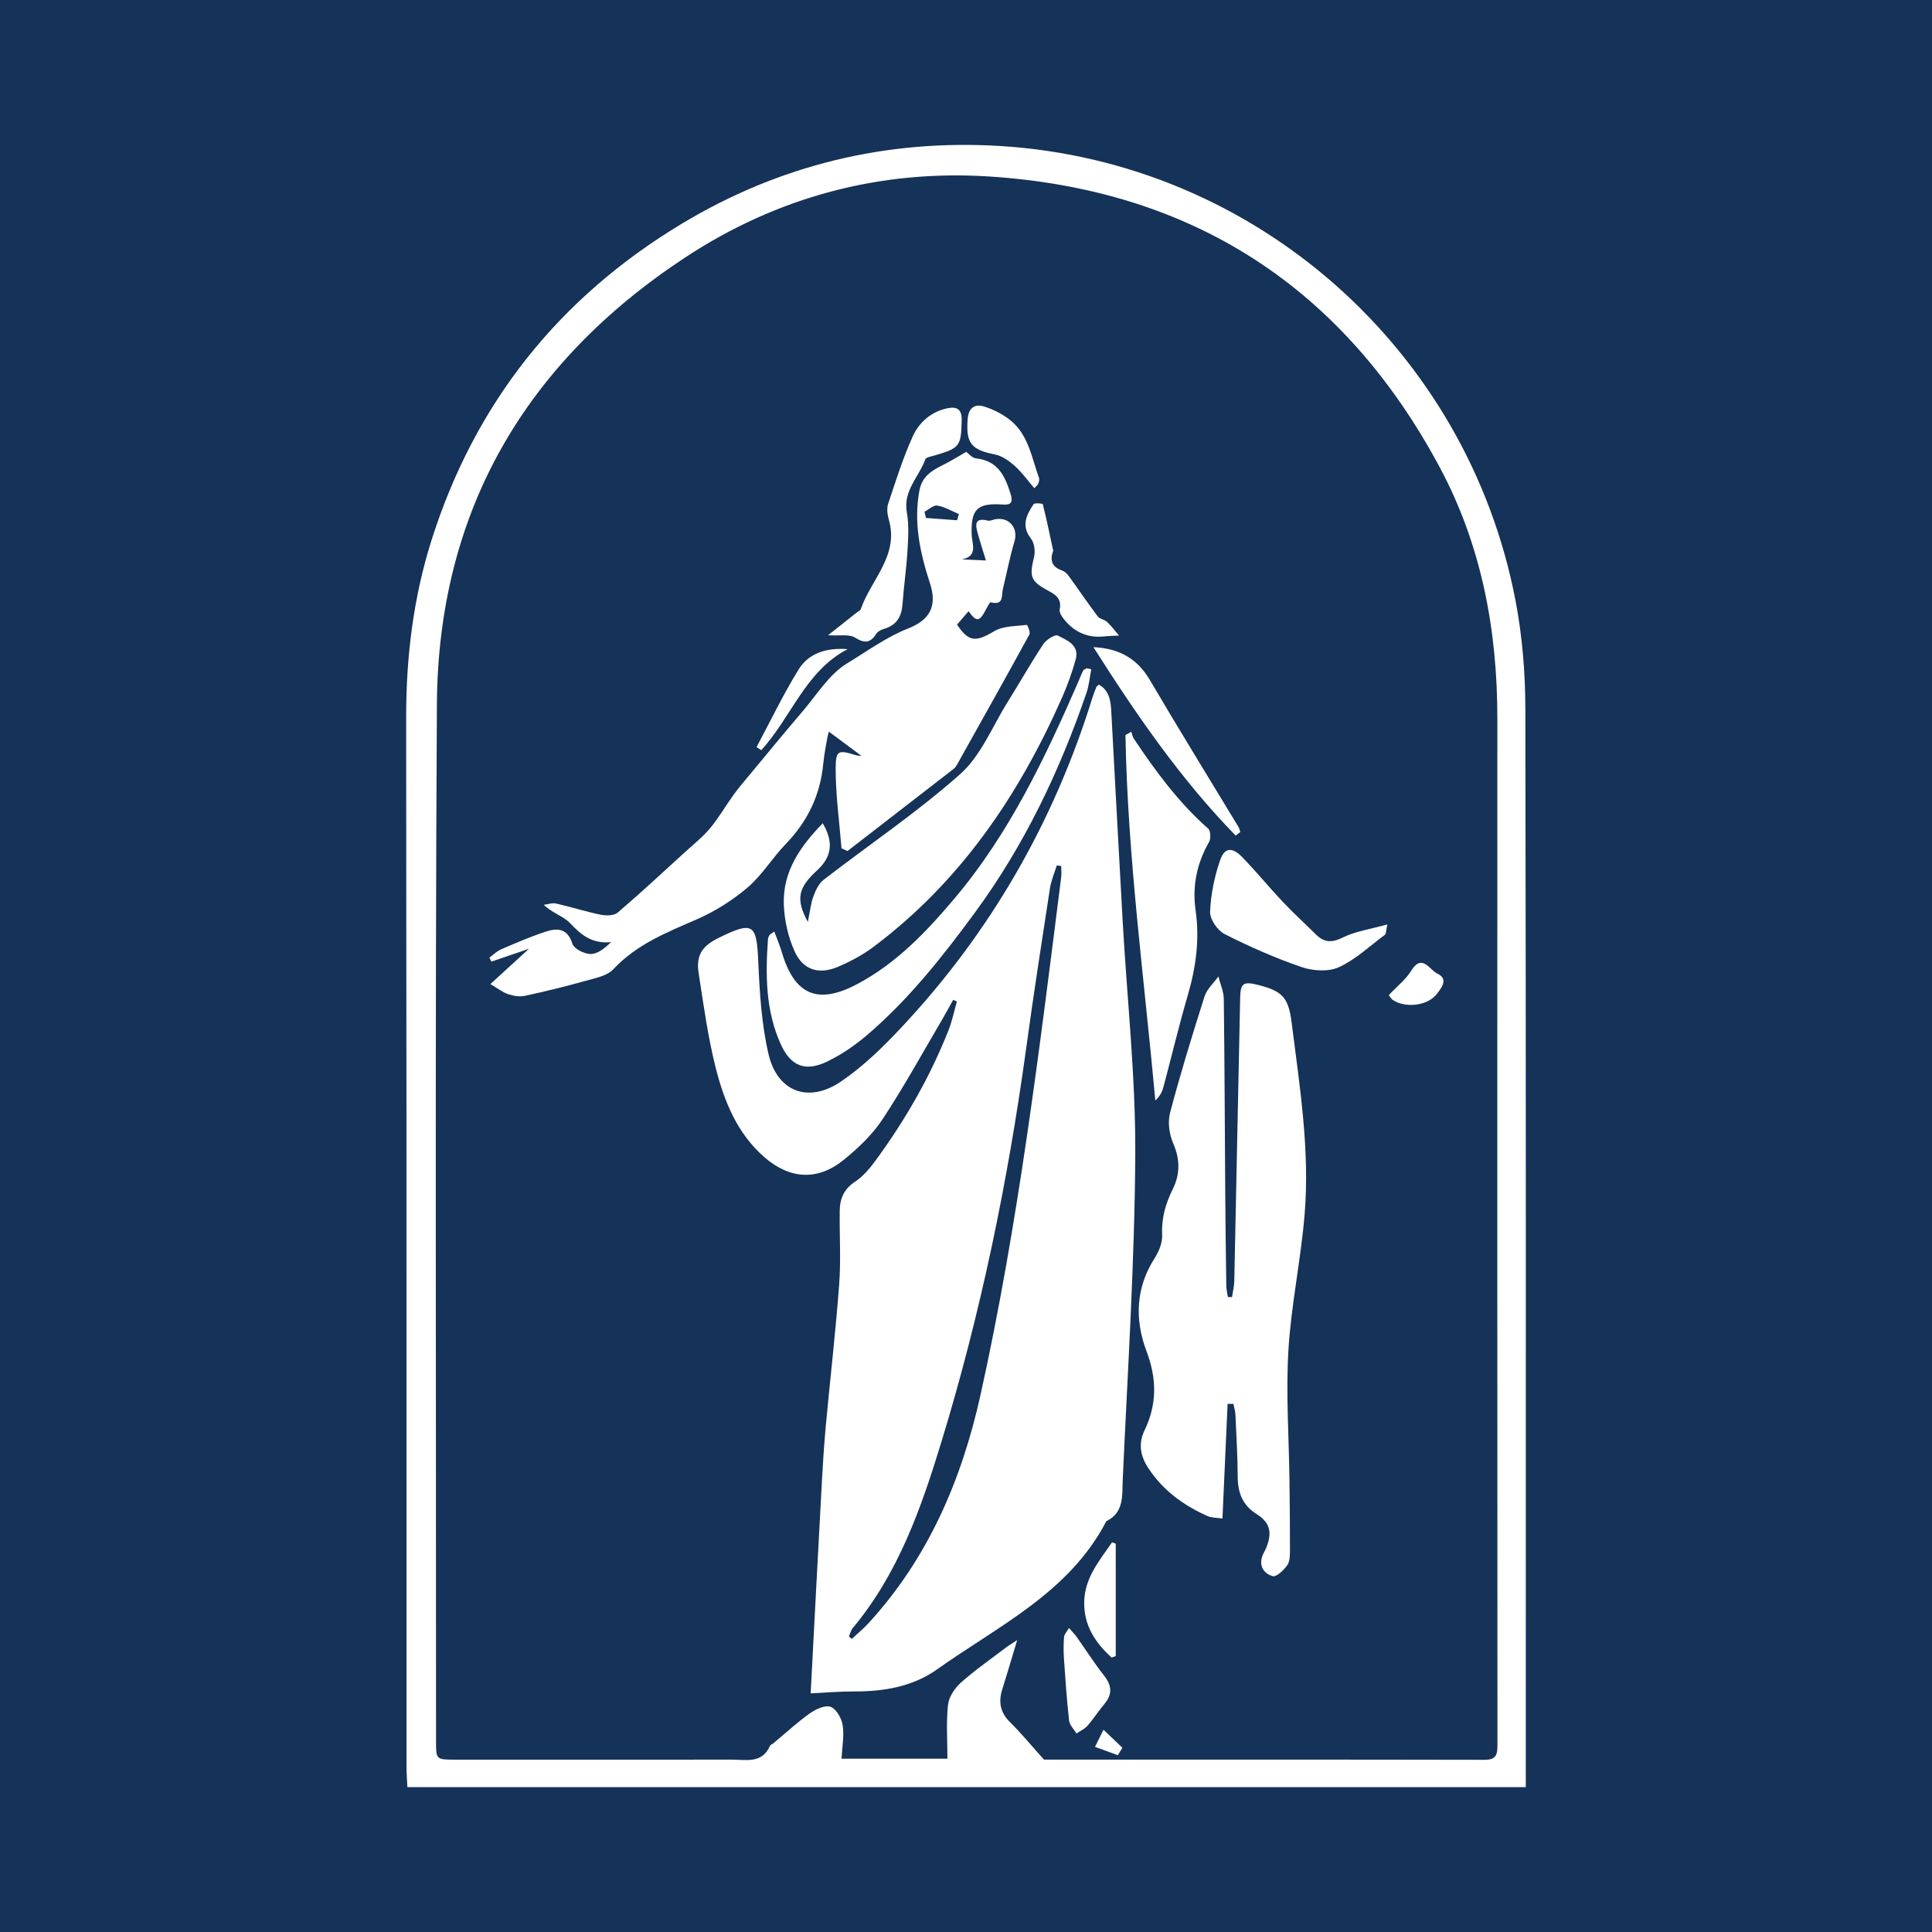 <?xml version="1.0" encoding="utf-8"?>
<!-- Generator: Adobe Illustrator 17.0.0, SVG Export Plug-In . SVG Version: 6.00 Build 0)  -->
<!DOCTYPE svg PUBLIC "-//W3C//DTD SVG 1.1//EN" "http://www.w3.org/Graphics/SVG/1.1/DTD/svg11.dtd">
<svg version="1.1" id="Layer_1" xmlns="http://www.w3.org/2000/svg" xmlns:xlink="http://www.w3.org/1999/xlink" x="0px" y="0px"
	 width="200px" height="200px" viewBox="0 0 200 200" enable-background="new 0 0 200 200" xml:space="preserve">
<rect fill="#153258" width="200" height="200"/>
<g>
	<path fill="#FFFFFF" d="M157.949,185c-38.667,0-77.144,0-115.776,0c-0.033-0.727-0.09-1.404-0.091-2.081
		c-0.005-22.473,0.001-44.946-0.005-67.419c-0.004-13.783-0.037-27.566-0.031-41.349c0.003-6.221,0.752-12.343,2.645-18.295
		c4.503-14.163,13.177-25.04,25.882-32.693c10.13-6.101,21.224-8.762,32.937-8.05c26.508,1.612,48.425,21.157,53.378,47.072
		c0.698,3.654,1.008,7.435,1.016,11.159c0.073,36.705,0.045,73.411,0.045,110.117C157.949,183.906,157.949,184.352,157.949,185z
		 M108.071,182.155c14.97,0,30.299-0.011,45.629,0.02c1.256,0.003,1.316-0.629,1.316-1.593
		c-0.016-35.406-0.023-70.812-0.011-106.218c0.003-9.129-1.635-17.905-5.967-25.993c-9.97-18.614-25.606-28.746-46.641-30.101
		c-11.298-0.728-21.94,2.119-31.433,8.361C54.356,37.554,45.34,52.963,45.227,72.966c-0.201,35.755-0.076,71.511-0.088,107.267
		c-0.001,1.916-0.004,1.926,2.001,1.926c9.538,0.004,19.076,0.006,28.615-0.003c1.475-0.001,3.132,0.445,3.951-1.424
		c0.052-0.118,0.24-0.171,0.354-0.266c1.247-1.039,2.442-2.151,3.76-3.09c0.609-0.434,1.587-0.892,2.161-0.685
		c0.588,0.213,1.143,1.186,1.253,1.898c0.169,1.093-0.055,2.246-0.116,3.469c3.724,0,7.38,0,10.959,0
		c0-1.936-0.137-3.78,0.062-5.587c0.09-0.813,0.7-1.723,1.339-2.291c1.485-1.32,3.13-2.461,4.715-3.668
		c0.237-0.18,0.497-0.33,1.106-0.73c-0.594,1.97-1.048,3.533-1.539,5.083c-0.415,1.308-0.228,2.402,0.797,3.412
		C105.702,179.404,106.725,180.657,108.071,182.155z"/>
	<path fill="#FFFFFF" d="M83.92,175.297c0.389-7.368,0.765-14.643,1.161-21.917c0.106-1.943,0.231-3.886,0.41-5.822
		c0.452-4.87,1.019-9.731,1.382-14.608c0.188-2.525,0.024-5.076,0.055-7.614c0.016-1.252,0.446-2.256,1.589-3.009
		c0.812-0.535,1.495-1.336,2.08-2.132c3.085-4.202,5.678-8.691,7.594-13.548c0.376-0.954,0.582-1.976,0.866-2.966
		c-0.129-0.059-0.257-0.119-0.386-0.178c-0.369,0.663-0.723,1.334-1.108,1.988c-2.05,3.478-3.992,7.027-6.214,10.392
		c-1.052,1.593-2.522,2.979-4.018,4.195c-2.675,2.174-5.559,2.003-8.173-0.262c-2.851-2.47-4.199-5.829-5.08-9.327
		c-0.801-3.182-1.244-6.459-1.749-9.709c-0.292-1.878,0.331-2.84,2.076-3.697c3.557-1.747,3.921-1.445,4.09,2.415
		c0.142,3.222,0.332,6.501,1.062,9.624c0.911,3.9,4.128,5.114,7.476,2.854c2.327-1.571,4.397-3.603,6.328-5.667
		c9.191-9.819,15.728-21.202,19.714-34.049c0.118-0.38,0.263-0.752,0.411-1.122c0.033-0.083,0.137-0.137,0.276-0.269
		c1.14,0.66,1.225,1.786,1.286,2.922c0.392,7.228,0.771,14.456,1.178,21.683c0.452,8.021,1.343,16.042,1.297,24.059
		c-0.063,11.223-0.792,22.442-1.298,33.66c-0.07,1.562,0.172,3.376-1.698,4.281c-3.842,7.405-11.189,10.835-17.547,15.356
		c-2.491,1.771-5.491,2.28-8.559,2.267C86.892,175.09,85.36,175.229,83.92,175.297z M87.877,169.393
		c0.099,0.09,0.199,0.18,0.298,0.27c0.581-0.544,1.201-1.053,1.738-1.638c6.187-6.746,9.653-14.871,11.597-23.659
		c3.909-17.667,6.075-35.615,8.341-53.543c0.049-0.386,0.006-0.783,0.006-1.175c-0.154-0.019-0.307-0.037-0.461-0.056
		c-0.241,0.788-0.581,1.561-0.706,2.367c-0.843,5.475-1.691,10.951-2.443,16.439c-1.901,13.874-4.718,27.547-8.816,40.945
		c-2.095,6.851-4.461,13.573-9.15,19.19C88.086,168.768,88.01,169.104,87.877,169.393z"/>
	<path fill="#FFFFFF" d="M127.537,134.276c0.081-0.547,0.223-1.092,0.235-1.64c0.211-9.778,0.404-19.556,0.609-29.334
		c0.032-1.52,0.327-1.723,1.824-1.35c2.532,0.63,3.176,1.297,3.504,3.895c0.83,6.584,1.893,13.172,1.348,19.828
		c-0.386,4.72-1.399,9.394-1.682,14.115c-0.268,4.465,0.055,8.965,0.11,13.449c0.029,2.395,0.057,4.789,0.05,7.184
		c-0.002,0.542,0.008,1.193-0.272,1.596c-0.358,0.514-1.116,1.246-1.503,1.143c-0.889-0.238-1.474-1.019-1.076-2.102
		c0.103-0.28,0.273-0.534,0.386-0.81c0.638-1.551,0.446-2.607-0.974-3.506c-1.504-0.952-1.962-2.243-1.97-3.911
		c-0.01-2.143-0.14-4.286-0.238-6.429c-0.017-0.361-0.136-0.718-0.208-1.077c-0.2-0.001-0.4-0.001-0.599-0.002
		c-0.175,3.894-0.349,7.788-0.533,11.872c-0.602-0.091-1.111-0.063-1.526-0.247c-2.508-1.113-4.66-2.678-6.182-5.022
		c-0.796-1.227-1.009-2.505-0.368-3.834c1.314-2.722,1.297-5.352,0.211-8.23c-1.219-3.23-1.129-6.552,0.854-9.635
		c0.44-0.684,0.804-1.59,0.768-2.373c-0.08-1.717,0.338-3.231,1.091-4.738c0.773-1.545,0.778-3.094,0.055-4.754
		c-0.408-0.936-0.584-2.19-0.328-3.159c1.068-4.051,2.299-8.061,3.571-12.054c0.243-0.763,0.943-1.38,1.432-2.065
		c0.195,0.774,0.55,1.547,0.56,2.323c0.085,6.638,0.103,13.278,0.15,19.916c0.023,3.244,0.062,6.488,0.109,9.731
		c0.006,0.405,0.107,0.809,0.164,1.214C127.251,134.272,127.394,134.274,127.537,134.276z"/>
	<path fill="#FFFFFF" d="M87.112,87.813c-0.22-2.757-0.61-5.514-0.603-8.27c0.005-1.905,0.281-1.923,2.081-1.368
		c0.174,0.054,0.367,0.048,0.589,0.074c-1.214-0.902-2.375-1.765-3.536-2.628c0.164-0.253,0.328-0.507,0.492-0.76
		c-0.153,0.439-0.359,0.869-0.448,1.321c-0.192,0.979-0.372,1.966-0.471,2.958c-0.321,3.208-1.631,5.911-3.876,8.231
		c-1.383,1.43-2.438,3.212-3.935,4.491c-1.562,1.334-3.378,2.481-5.261,3.302c-3.12,1.361-6.233,2.587-8.648,5.168
		c-0.67,0.716-1.937,0.937-2.975,1.229c-2.044,0.576-4.11,1.08-6.186,1.528c-0.542,0.117-1.185,0.009-1.724-0.169
		c-0.558-0.185-1.045-0.581-1.847-1.05c1.304-1.192,2.545-2.327,3.994-3.651c-1.455,0.496-2.67,0.911-3.885,1.326
		c-0.07-0.137-0.14-0.275-0.209-0.412c0.4-0.291,0.764-0.667,1.207-0.858c1.506-0.648,3.017-1.301,4.571-1.816
		c1.216-0.402,2.297-0.407,2.815,1.243c0.164,0.522,1.223,1.048,1.878,1.056c0.722,0.008,1.45-0.579,2.128-1.232
		c-1.943,0.201-3.086-0.721-4.24-1.953c-0.685-0.731-1.826-1.035-2.735-1.907c0.427-0.051,0.88-0.223,1.275-0.133
		c1.551,0.352,3.072,0.842,4.629,1.159c0.56,0.114,1.377,0.1,1.759-0.226c2.379-2.034,4.672-4.169,6.986-6.28
		c0.88-0.803,1.829-1.554,2.584-2.464c0.91-1.097,1.625-2.353,2.466-3.51c0.547-0.752,1.16-1.456,1.755-2.173
		c1.747-2.103,3.476-4.221,5.257-6.296c1.515-1.765,2.813-3.936,4.715-5.087c2.046-1.238,4.039-2.709,6.28-3.59
		c2.302-0.905,3.046-2.343,2.271-4.706c-1.019-3.106-1.707-6.276-1.084-9.598c0.269-1.435,1.265-2.05,2.416-2.616
		c0.769-0.379,1.498-0.84,2.43-1.37c0.176,0.122,0.578,0.629,1.03,0.678c2.226,0.243,2.97,1.785,3.544,3.631
		c0.286,0.921,0.098,1.208-0.825,1.144c-2.635-0.182-3.288,0.504-3.187,3.142c0.035,0.923,0.683,2.201-1.016,2.539
		c0.725,0.032,1.45,0.064,2.49,0.11c-0.317-1.039-0.6-1.906-0.843-2.783c-0.245-0.882-0.379-1.697,1.039-1.343
		c0.251,0.063,0.557-0.117,0.841-0.156c1.426-0.199,2.318,0.96,1.918,2.304c-0.48,1.614-0.795,3.276-1.196,4.914
		c-0.164,0.671,0.126,1.762-1.257,1.391c-0.098-0.026-0.371,0.5-0.523,0.79c-0.655,1.245-0.965,1.269-1.777,0.135
		c-0.392,0.456-0.788,0.917-1.193,1.388c1.22,1.821,1.942,1.821,3.866,0.674c0.926-0.552,2.221-0.497,3.358-0.648
		c0.054-0.007,0.394,0.762,0.27,0.988c-2.463,4.502-4.974,8.978-7.48,13.456c-0.096,0.172-0.216,0.349-0.369,0.467
		c-3.658,2.839-7.321,5.67-10.984,8.502C87.526,88.004,87.319,87.908,87.112,87.813z M99.078,53.857
		c0.062-0.214,0.124-0.427,0.185-0.641c-0.741-0.31-1.461-0.745-2.233-0.879c-0.392-0.068-0.878,0.404-1.322,0.632
		c0.046,0.217,0.092,0.433,0.138,0.65C96.924,53.698,98.001,53.777,99.078,53.857z"/>
	<path fill="#FFFFFF" d="M85.169,85.223c1.153,1.961,0.94,3.483-0.584,4.878c-1.958,1.792-2.244,2.976-0.957,5.335
		c0.229-1.114,0.302-1.913,0.571-2.639c0.231-0.625,0.558-1.331,1.061-1.72c4.721-3.65,9.706-6.996,14.15-10.952
		c2.148-1.912,3.321-4.929,4.906-7.463c1.242-1.987,2.395-4.032,3.689-5.984c0.303-0.458,1.216-1.034,1.502-0.886
		c0.952,0.493,2.267,0.987,1.846,2.488c-0.375,1.34-0.85,2.664-1.412,3.937c-4.478,10.145-10.559,19.095-19.544,25.822
		c-1.105,0.827-2.365,1.496-3.638,2.038c-1.982,0.845-3.628,0.356-4.506-1.602c-0.671-1.496-1.057-3.227-1.113-4.869
		C81.026,90.195,82.859,87.602,85.169,85.223z"/>
	<path fill="#FFFFFF" d="M112.966,69.281c-0.16,0.817-0.225,1.667-0.494,2.447c-2.789,8.115-6.442,15.791-11.546,22.74
		c-3.376,4.596-6.901,9.058-11.266,12.764c-1.242,1.054-2.64,2-4.109,2.694c-2.221,1.05-3.713,0.418-4.732-1.84
		c-1.569-3.475-1.586-7.165-1.317-10.875c0.01-0.142,0.084-0.287,0.159-0.413c0.045-0.075,0.148-0.115,0.494-0.365
		c0.282,0.767,0.576,1.449,0.785,2.157c1.298,4.389,3.697,5.451,7.767,3.3c4.092-2.163,7.225-5.463,10.161-8.95
		c5.63-6.687,9.322-14.487,12.78-22.416c0.159-0.365,0.294-0.742,0.475-1.096c0.058-0.113,0.228-0.168,0.347-0.25
		C112.636,69.213,112.801,69.247,112.966,69.281z"/>
	<path fill="#FFFFFF" d="M117.114,75.756c0.084,0.238,0.122,0.506,0.258,0.709c2.249,3.366,4.634,6.616,7.701,9.316
		c0.255,0.224,0.287,1.04,0.087,1.387c-1.279,2.214-1.748,4.612-1.392,7.075c0.442,3.05,0.024,5.941-0.828,8.854
		c-0.91,3.112-1.658,6.271-2.494,9.405c-0.132,0.494-0.351,0.964-0.847,1.419c-1.148-12.635-2.866-25.176-3.093-37.832
		C116.708,75.977,116.911,75.867,117.114,75.756z"/>
	<path fill="#FFFFFF" d="M143.619,95.696c-0.163,0.783-0.143,0.988-0.228,1.051c-1.572,1.166-3.039,2.572-4.783,3.374
		c-1.079,0.496-2.693,0.393-3.872-0.01c-2.729-0.934-5.39-2.113-7.965-3.417c-0.733-0.371-1.533-1.532-1.503-2.301
		c0.069-1.794,0.45-3.629,1.034-5.335c0.455-1.329,1.257-1.392,2.271-0.35c1.459,1.5,2.786,3.128,4.223,4.651
		c1.094,1.16,2.278,2.234,3.409,3.359c0.851,0.847,1.633,0.91,2.784,0.339C140.302,96.407,141.834,96.195,143.619,95.696z"/>
	<path fill="#FFFFFF" d="M85.72,65.761c1.205-0.955,2.075-1.644,2.943-2.333c0.156-0.124,0.395-0.222,0.45-0.383
		c1.056-3.058,3.98-5.53,2.895-9.269c-0.148-0.51-0.226-1.139-0.065-1.623c0.783-2.352,1.524-4.735,2.548-6.985
		c0.664-1.46,1.911-2.563,3.61-2.909c1.005-0.205,1.48,0.154,1.453,1.259c-0.067,2.682-0.18,2.864-2.836,3.641
		c-0.33,0.096-0.852,0.177-0.93,0.393c-0.656,1.814-2.316,3.239-1.912,5.486c0.238,1.323,0.138,2.724,0.058,4.082
		c-0.106,1.803-0.378,3.597-0.506,5.4c-0.091,1.278-0.579,2.177-1.866,2.564c-0.311,0.094-0.684,0.265-0.845,0.518
		c-0.624,0.976-1.211,1.028-2.219,0.395C87.912,65.629,86.961,65.84,85.72,65.761z"/>
	<path fill="#FFFFFF" d="M127.915,86.498c-5.722-5.867-10.332-12.59-14.724-19.504c2.618,0.122,4.525,1.153,5.843,3.401
		c2.995,5.106,6.11,10.14,9.171,15.207c0.096,0.159,0.129,0.356,0.191,0.536C128.236,86.258,128.076,86.378,127.915,86.498z"/>
	<path fill="#FFFFFF" d="M109.028,57.012c-0.415,1.128-0.021,1.727,0.958,2.065c0.26,0.09,0.498,0.342,0.668,0.577
		c1.003,1.383,1.961,2.798,2.988,4.162c0.207,0.275,0.701,0.316,0.967,0.568c0.451,0.427,0.825,0.934,1.232,1.408
		c-0.516,0.028-1.035,0.035-1.549,0.089c-1.657,0.175-3.007-0.41-4.06-1.665c-0.264-0.314-0.601-0.792-0.533-1.117
		c0.231-1.103-0.409-1.534-1.202-1.959c-1.826-0.977-1.952-1.451-1.452-3.487c0.145-0.588,0.029-1.455-0.328-1.912
		c-1.042-1.334-0.441-2.44,0.273-3.544c0.1-0.155,0.939-0.087,0.96-0.003C108.359,53.821,108.696,55.466,109.028,57.012z"/>
	<path fill="#FFFFFF" d="M110.658,168.53c0.363,0.417,0.604,0.65,0.795,0.919c0.949,1.337,1.831,2.726,2.843,4.014
		c0.81,1.031,0.873,1.935,0.022,2.943c-0.611,0.723-1.12,1.534-1.744,2.245c-0.297,0.339-0.754,0.537-1.138,0.799
		c-0.266-0.446-0.712-0.871-0.765-1.341c-0.24-2.129-0.384-4.269-0.53-6.407c-0.051-0.745-0.049-1.5,0.009-2.244
		C110.171,169.187,110.426,168.935,110.658,168.53z"/>
	<path fill="#FFFFFF" d="M107.075,50.541c-0.686-0.797-1.276-1.635-2.021-2.301c-0.585-0.522-1.317-1.049-2.059-1.195
		c-2.453-0.484-3.008-1.148-2.824-3.642c0.09-1.217,0.751-1.643,1.785-1.297c0.919,0.307,1.84,0.766,2.597,1.365
		c1.912,1.515,2.239,3.889,3.006,6.013c0.06,0.166-0.01,0.399-0.074,0.581C107.441,50.192,107.303,50.285,107.075,50.541z"/>
	<path fill="#FFFFFF" d="M115.078,171.588c-1.686-1.517-2.877-3.312-2.842-5.725c0.036-2.529,1.585-4.306,2.88-6.2
		c0.128,0.045,0.257,0.09,0.385,0.135c0,3.88,0,7.76,0,11.64C115.359,171.488,115.218,171.538,115.078,171.588z"/>
	<path fill="#FFFFFF" d="M87.749,67.198c-4.385,2.274-5.843,7.083-8.945,10.457c-0.162-0.106-0.324-0.212-0.486-0.318
		c1.439-2.689,2.761-5.452,4.36-8.043C83.734,67.583,85.606,67.038,87.749,67.198z"/>
	<path fill="#FFFFFF" d="M143.769,103.012c0.892-0.948,1.759-1.614,2.29-2.485c1.151-1.888,1.926-0.114,2.724,0.255
		c1.235,0.572,0.382,1.543-0.028,2.092c-0.934,1.25-3.235,1.509-4.541,0.664C143.993,103.395,143.857,103.12,143.769,103.012z"/>
	<path fill="#FFFFFF" d="M115.719,181.698c-0.788-0.287-1.577-0.574-2.365-0.861c0.293-0.592,0.585-1.183,0.878-1.775
		c0.652,0.621,1.305,1.242,1.957,1.863C116.033,181.182,115.876,181.44,115.719,181.698z"/>
</g>
</svg>
